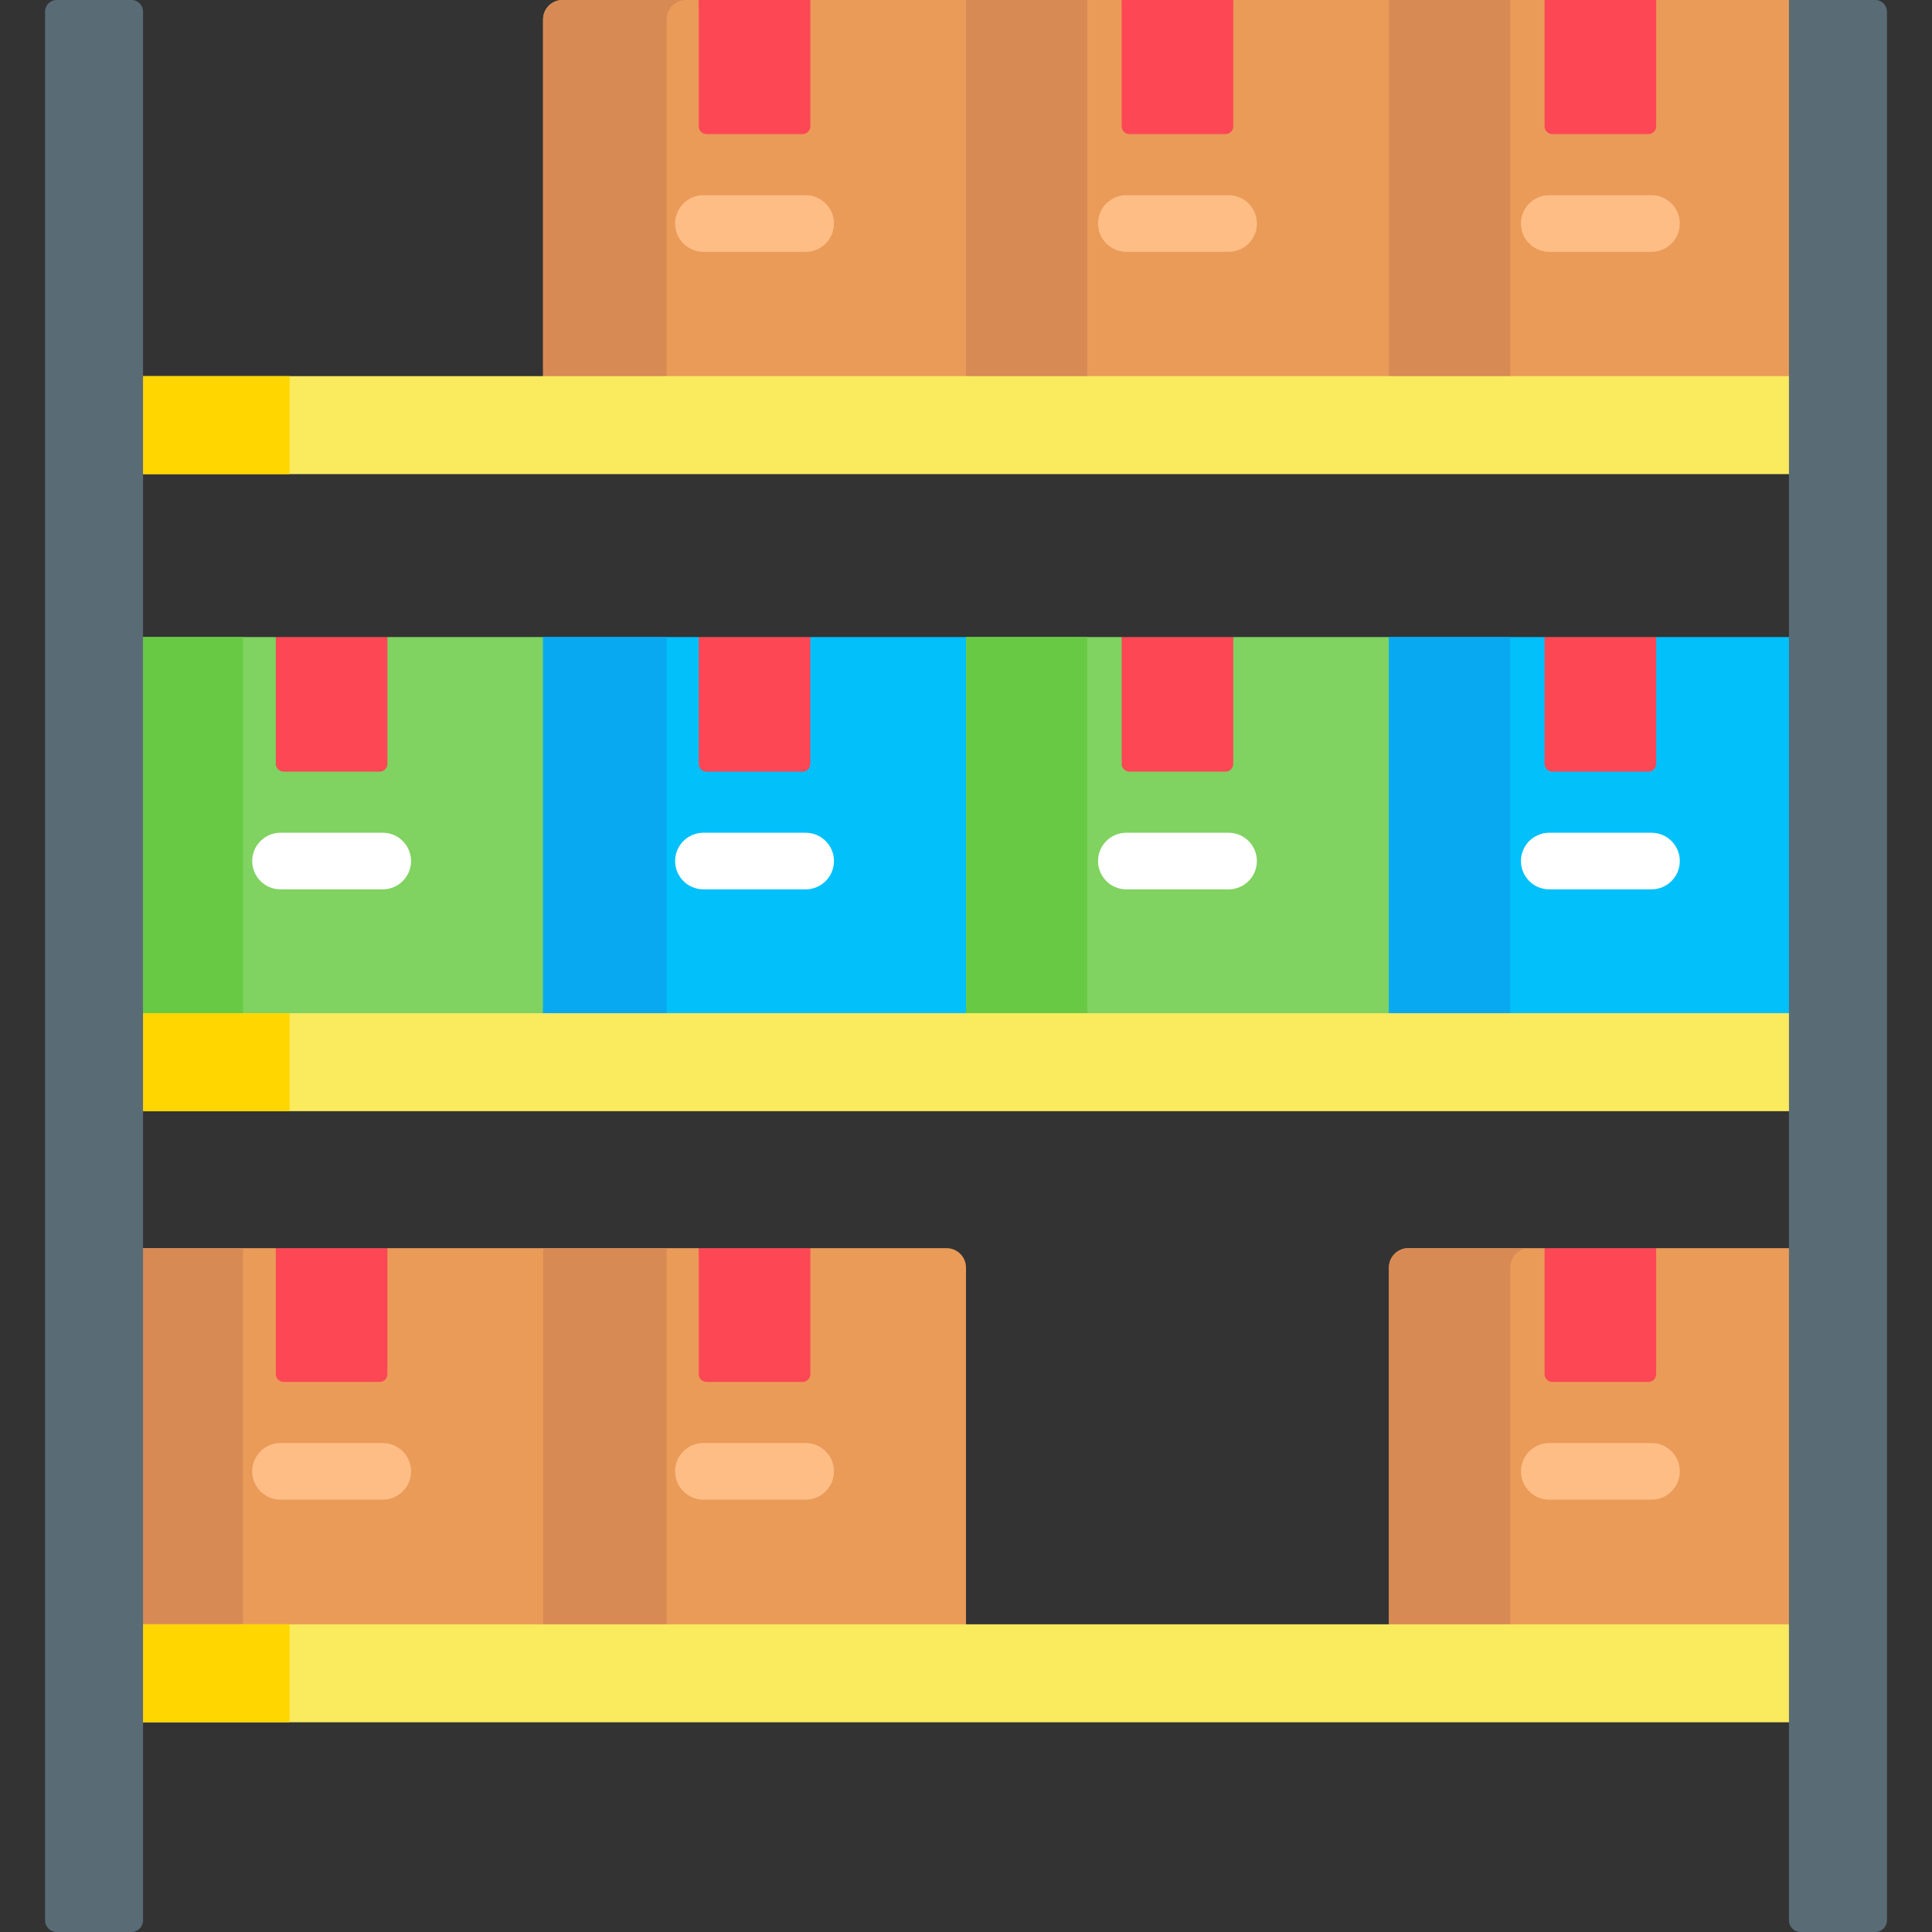 <?xml version="1.0" encoding="UTF-8"?> <svg xmlns="http://www.w3.org/2000/svg" id="Capa_1" height="512" viewBox="0 0 512 512" width="512"><rect x="0" y="0" width="512" height="512" fill="#333333" stroke="none"/> <g> <path d="m250.849 330.775h-36.1l-1 2.118v31.277c0 .585-.476 1.061-1.061 1.061h-25.455c-.585 0-1.061-.476-1.061-1.061v-31.29l-1-2.105h-82.501l-1 1.924v31.47c0 .585-.476 1.061-1.061 1.061h-25.454c-.585 0-1.061-.476-1.061-1.061v-31.501l-1-1.894h-36.188v100.682h219.093v-95.531c0-2.844-2.306-5.15-5.151-5.15z" fill="#ea9b58"></path> <path d="m474.093 0h-35.189l-1 1.653v31.828c0 .584-.476 1.06-1.061 1.06h-25.455c-.585 0-1.061-.476-1.061-1.06v-32.013l-1-1.468h-82.501l-1 1.592v31.889c0 .584-.476 1.06-1.06 1.06h-25.456c-.584 0-1.06-.476-1.06-1.06v-32.084l-1-1.397h-82.501l-1 1.08v32.401c0 .584-.476 1.06-1.061 1.06h-25.455c-.585 0-1.061-.476-1.061-1.06v-32.252l-1-1.229h-36.1c-2.845 0-5.151 2.306-5.151 5.151v95.531h331.171v-98.682z" fill="#ea9b58"></path> <g> <g> <g> <g> <path d="m102.672 168.823-1 1.768v31.839c0 .584-.476 1.06-1.061 1.06h-25.455c-.585 0-1.061-.476-1.061-1.06v-32.087l-1-1.52h-36.188v100.682h108.016v-98.505l-1-2.177z" fill="#80d261"></path> <path d="m37.907 168.823h26.479v100.682h-26.479z" fill="#68ca44"></path> <g> <path d="m73.096 168.823v33.607c0 1.138.922 2.06 2.06 2.06h25.455c1.138 0 2.06-.922 2.06-2.06v-33.607z" fill="#fd4755"></path> </g> </g> <g> <path d="m101.432 235.685h-27.096c-4.143 0-7.5-3.358-7.5-7.5s3.357-7.5 7.5-7.5h27.096c4.143 0 7.5 3.358 7.5 7.5s-3.358 7.5-7.5 7.5z" fill="#fff"></path> </g> </g> <g> <g> <path d="m214.749 168.823-1 1.436v32.171c0 .584-.476 1.06-1.061 1.06h-25.455c-.585 0-1.061-.476-1.061-1.06v-32.18l-1-1.428h-41.251v100.682h113.079v-98.504l-1-2.177z" fill="#01c0fa"></path> <path d="m143.923 168.823h32.753v100.682h-32.753z" fill="#08a9f1"></path> <g> <path d="m185.173 168.823v33.607c0 1.138.922 2.06 2.06 2.06h25.455c1.138 0 2.06-.922 2.06-2.06v-33.607z" fill="#fd4755"></path> </g> </g> <g> <path d="m213.509 235.685h-27.096c-4.143 0-7.5-3.358-7.5-7.5s3.357-7.5 7.5-7.5h27.096c4.143 0 7.5 3.358 7.5 7.5s-3.358 7.5-7.5 7.5z" fill="#fff"></path> </g> </g> <g> <g> <path d="m326.827 168.823-1 1.677v31.93c0 .584-.476 1.06-1.06 1.06h-25.456c-.584 0-1.06-.476-1.06-1.06v-32.135l-1-1.472h-41.251v100.682h113.077v-98.505l-1-2.177z" fill="#80d261"></path> <path d="m256 168.823h32.148v100.682h-32.148z" fill="#68ca44"></path> <g> <path d="m297.251 168.823v33.607c0 1.138.922 2.06 2.06 2.06h25.455c1.138 0 2.06-.922 2.06-2.06v-33.607z" fill="#fd4755"></path> </g> </g> <g> <path d="m325.586 235.685h-27.095c-4.143 0-7.5-3.358-7.5-7.5s3.357-7.5 7.5-7.5h27.095c4.143 0 7.5 3.358 7.5 7.5s-3.358 7.5-7.5 7.5z" fill="#fff"></path> </g> </g> <g> <g> <path d="m438.904 168.823-1 2.024v31.584c0 .584-.476 1.06-1.061 1.06h-25.455c-.585 0-1.061-.476-1.061-1.06v-31.55l-1-2.057h-41.25v100.682h107.016v-100.683z" fill="#01c0fa"></path> <path d="m368.077 168.823h32.148v100.682h-32.148z" fill="#08a9f1"></path> <g> <path d="m409.328 168.823v33.607c0 1.138.922 2.06 2.06 2.06h25.455c1.138 0 2.06-.922 2.06-2.06v-33.607z" fill="#fd4755"></path> </g> </g> <g> <path d="m437.664 235.685h-27.096c-4.143 0-7.5-3.358-7.5-7.5s3.357-7.5 7.5-7.5h27.096c4.143 0 7.5 3.358 7.5 7.5s-3.357 7.5-7.5 7.5z" fill="#fff"></path> </g> </g> </g> <g> <path d="m36.907 268.505h438.187v25.964h-438.187z" fill="#faea5e"></path> </g> <g> <path d="m37.907 268.506h38.842v25.963h-38.842z" fill="#ffd600"></path> </g> <g> <g> <g> <g> <path d="m36.907 330.775h27.479v100.682h-27.479z" fill="#d88a55"></path> <g> <path d="m73.096 330.775v33.394c0 1.138.922 2.06 2.06 2.06h25.455c1.138 0 2.06-.922 2.06-2.06v-33.394z" fill="#fd4755"></path> </g> </g> <g> <path d="m101.432 397.423h-27.096c-4.143 0-7.5-3.358-7.5-7.5s3.357-7.5 7.5-7.5h27.096c4.143 0 7.5 3.358 7.5 7.5s-3.358 7.5-7.5 7.5z" fill="#ffbd86"></path> </g> </g> <g> <g> <path d="m143.923 330.775h32.753v100.682h-32.753z" fill="#d88a55"></path> <g> <path d="m185.173 330.775v33.394c0 1.138.922 2.06 2.06 2.06h25.455c1.138 0 2.06-.922 2.06-2.06v-33.394z" fill="#fd4755"></path> </g> </g> <g> <path d="m213.509 397.423h-27.096c-4.143 0-7.5-3.358-7.5-7.5s3.357-7.5 7.5-7.5h27.096c4.143 0 7.5 3.358 7.5 7.5s-3.358 7.5-7.5 7.5z" fill="#ffbd86"></path> </g> </g> <g> <g> <path d="m438.904 330.775-1 2.245v31.15c0 .585-.476 1.061-1.061 1.061h-25.455c-.585 0-1.061-.476-1.061-1.061v-31.401l-1-1.993h-36.1c-2.845 0-5.151 2.306-5.151 5.151v95.531h107.016v-100.683z" fill="#ea9b58"></path> <path d="m368.077 335.926v95.531h32.148v-95.531c0-2.845 2.306-5.151 5.151-5.151h-32.148c-2.845 0-5.151 2.306-5.151 5.151z" fill="#d88a55"></path> <g> <path d="m409.328 330.775v33.394c0 1.138.922 2.06 2.06 2.06h25.455c1.138 0 2.06-.922 2.06-2.06v-33.394z" fill="#fd4755"></path> </g> </g> <g> <path d="m437.664 397.423h-27.096c-4.143 0-7.5-3.358-7.5-7.5s3.357-7.5 7.5-7.5h27.096c4.143 0 7.5 3.358 7.5 7.5s-3.357 7.5-7.5 7.5z" fill="#ffbd86"></path> </g> </g> </g> <g> <path d="m36.907 430.457h438.187v25.964h-438.187z" fill="#faea5e"></path> </g> <g> <path d="m37.907 430.457h38.842v25.963h-38.842z" fill="#ffd600"></path> </g> </g> <g> <g> <g> <path d="m176.676 100.682v-95.531c0-2.845 2.306-5.151 5.151-5.151h-32.753c-2.845 0-5.151 2.306-5.151 5.151v95.531z" fill="#d88a55"></path> <g> <path d="m185.173 0v33.481c0 1.138.922 2.06 2.06 2.06h25.455c1.138 0 2.06-.922 2.06-2.06v-33.481z" fill="#fd4755"></path> </g> </g> <g> <path d="m213.509 66.735h-27.096c-4.143 0-7.5-3.358-7.5-7.5s3.357-7.5 7.5-7.5h27.096c4.143 0 7.5 3.358 7.5 7.5s-3.358 7.5-7.5 7.5z" fill="#ffbd86"></path> </g> </g> <g> <g> <path d="m256 0h32.148v100.682h-32.148z" fill="#d88a55"></path> <g> <path d="m297.251 0v33.481c0 1.138.922 2.06 2.06 2.06h25.455c1.138 0 2.06-.922 2.06-2.06v-33.481z" fill="#fd4755"></path> </g> </g> <g> <path d="m325.586 66.735h-27.095c-4.143 0-7.5-3.358-7.5-7.5s3.357-7.5 7.5-7.5h27.095c4.143 0 7.5 3.358 7.5 7.5s-3.358 7.5-7.5 7.5z" fill="#ffbd86"></path> </g> </g> <g> <g> <path d="m368.077 0h32.148v100.682h-32.148z" fill="#d88a55"></path> <g> <path d="m409.328 0v33.481c0 1.138.922 2.06 2.06 2.06h25.455c1.138 0 2.06-.922 2.06-2.06v-33.481z" fill="#fd4755"></path> </g> </g> <g> <path d="m437.664 66.735h-27.096c-4.143 0-7.5-3.358-7.5-7.5s3.357-7.5 7.5-7.5h27.096c4.143 0 7.5 3.358 7.5 7.5s-3.357 7.5-7.5 7.5z" fill="#ffbd86"></path> </g> </g> </g> <g> <path d="m36.907 99.682h438.187v25.964h-438.187z" fill="#faea5e"></path> </g> <g> <path d="m37.907 99.682h38.842v25.963h-38.842z" fill="#ffd600"></path> </g> </g> <g> <path d="m11.943 508.909v-505.818c0-1.707 1.384-3.091 3.091-3.091h19.782c1.707 0 3.091 1.384 3.091 3.091v505.819c0 1.707-1.384 3.091-3.091 3.091h-19.782c-1.707-.001-3.091-1.385-3.091-3.092z" fill="#596c76"></path> </g> <g> <path d="m474.093 508.909v-508.909h22.873c1.707 0 3.091 1.384 3.091 3.091v505.819c0 1.707-1.384 3.091-3.091 3.091h-19.782c-1.707-.001-3.091-1.385-3.091-3.092z" fill="#596c76"></path> </g> </g> </svg> 